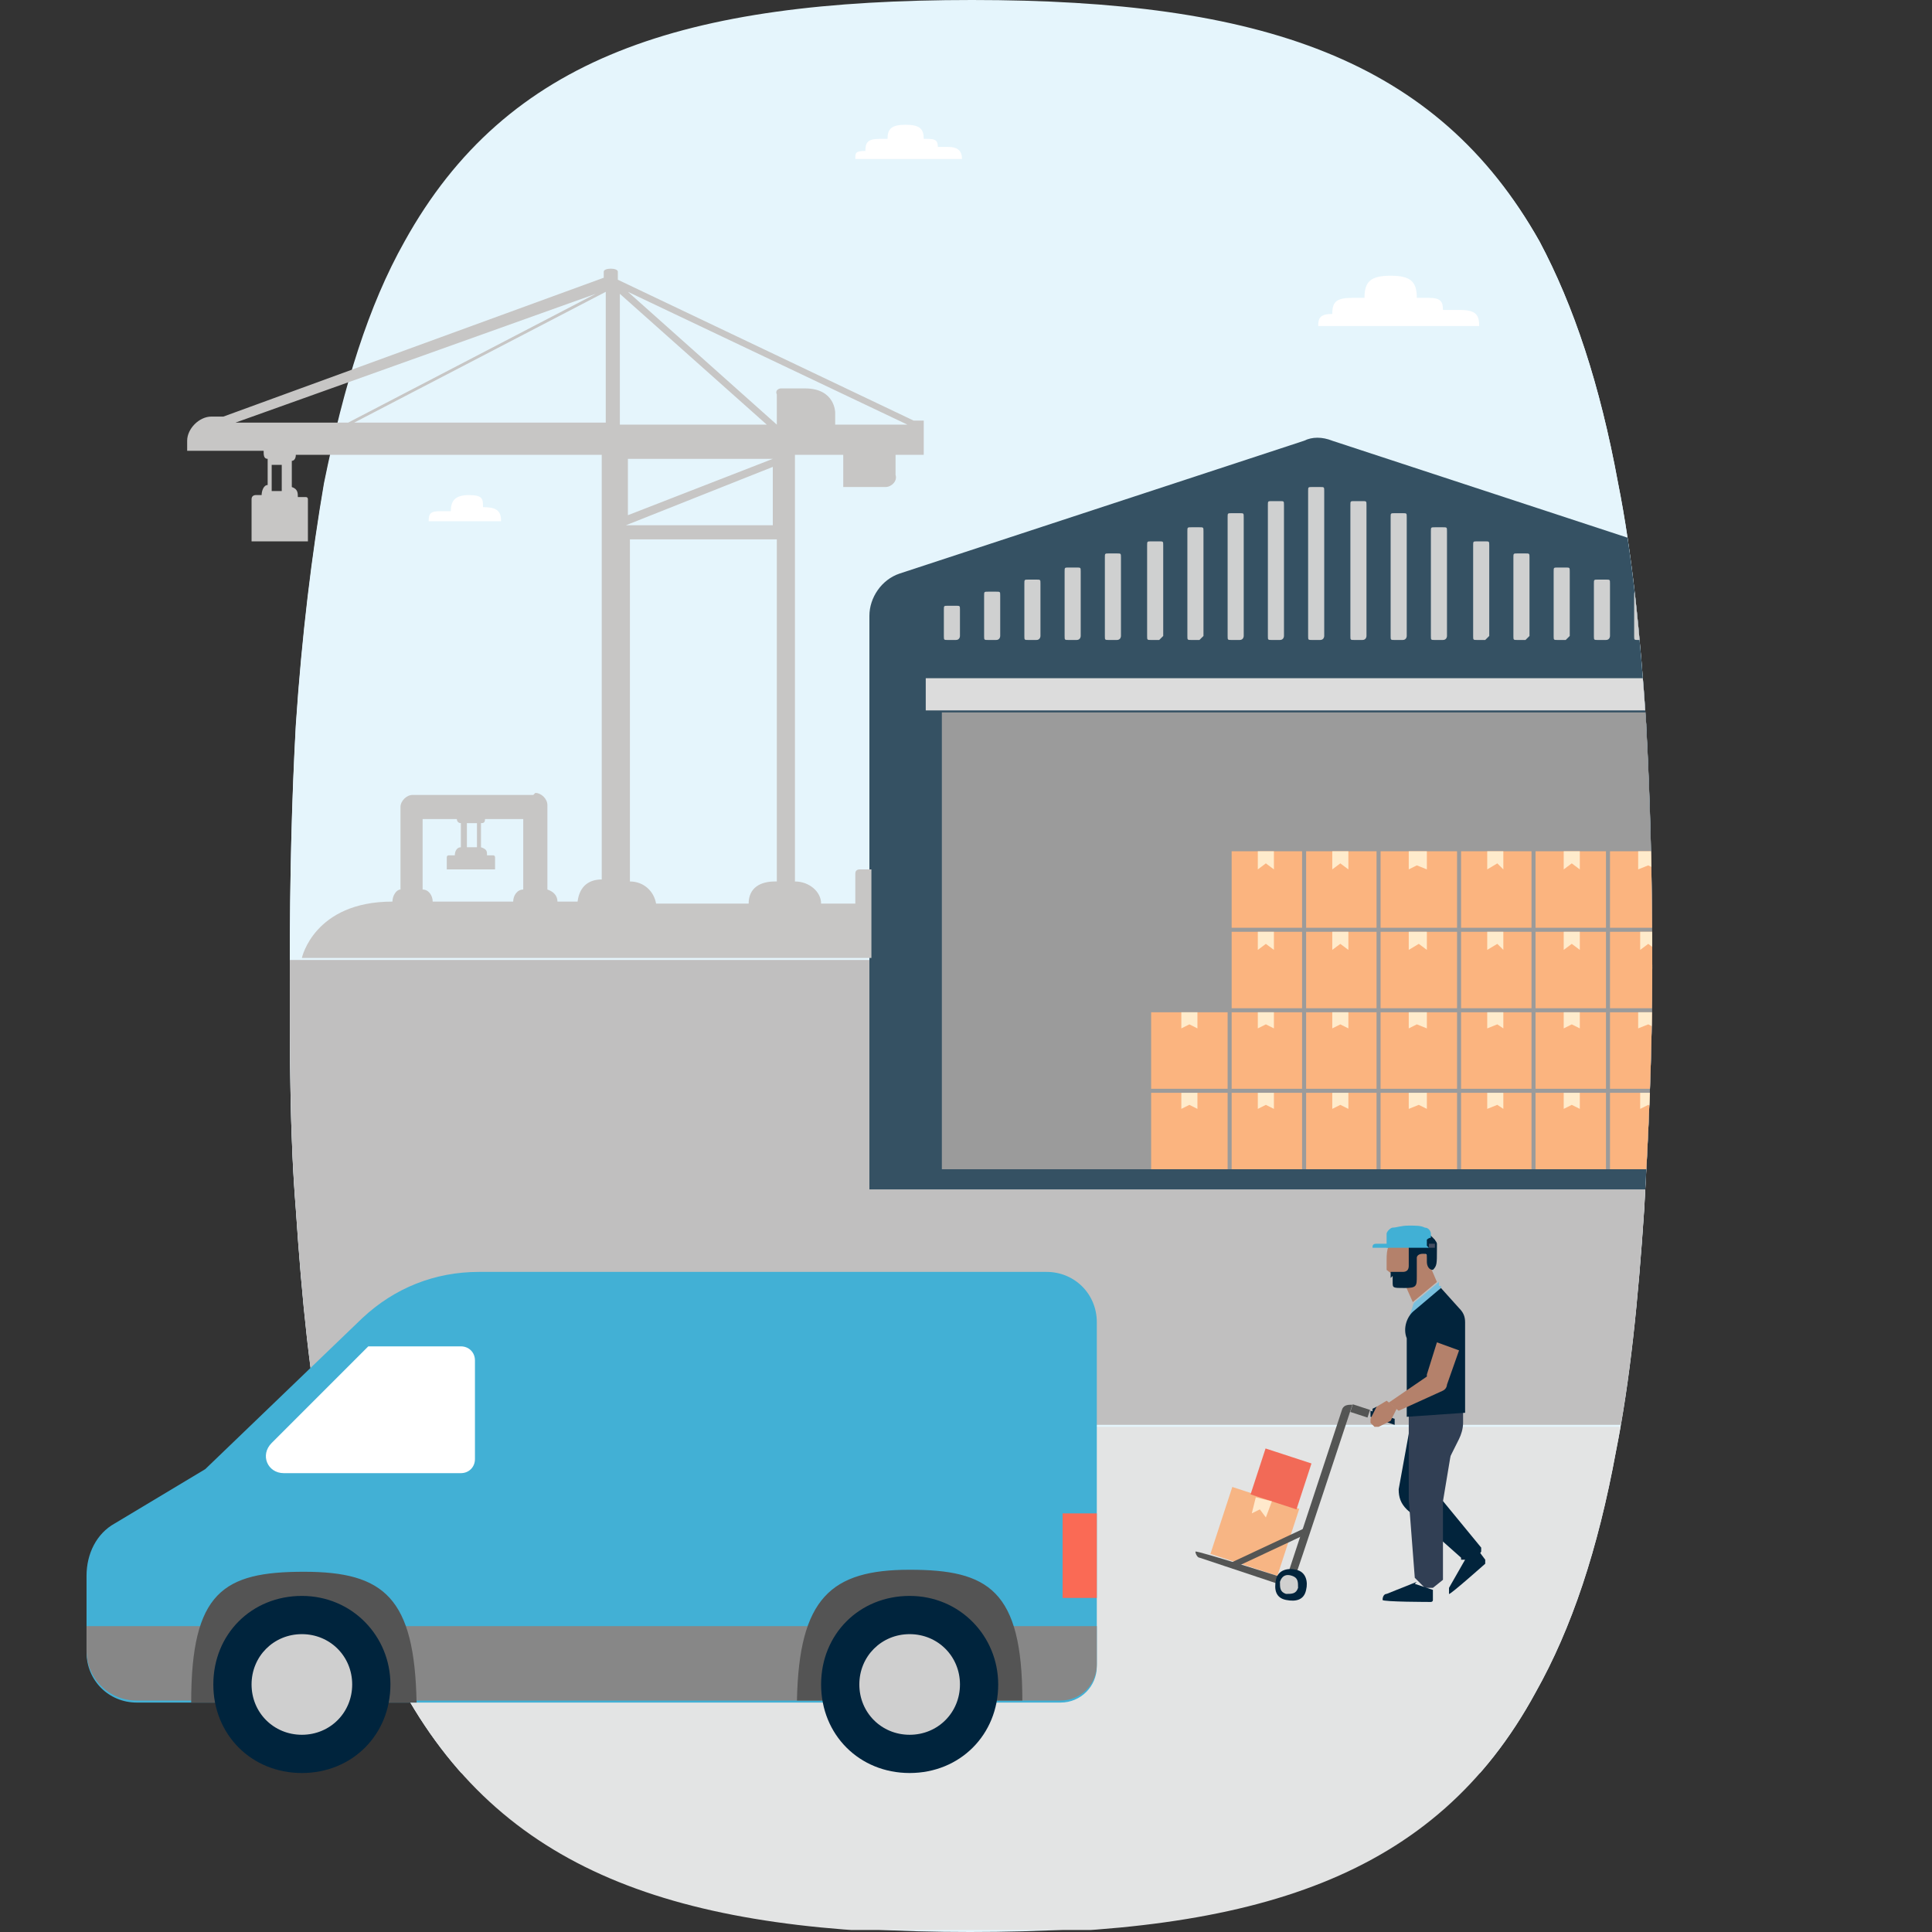 <?xml version="1.0" encoding="UTF-8"?>
<svg id="Layer_1" data-name="Layer 1" xmlns="http://www.w3.org/2000/svg" xmlns:xlink="http://www.w3.org/1999/xlink" version="1.1" viewBox="0 0 96 96">
  <rect x="0" y="0" width="96" height="96" fill="#333333" stroke="none"/>
  <defs>
    <style>
      .cls-1 {
        fill: #cfd0d0;
      }

      .cls-1, .cls-2, .cls-3, .cls-4, .cls-5, .cls-6, .cls-7, .cls-8, .cls-9, .cls-10, .cls-11, .cls-12, .cls-13, .cls-14, .cls-15, .cls-16, .cls-17, .cls-18, .cls-19, .cls-20, .cls-21, .cls-22, .cls-23, .cls-24, .cls-25, .cls-26, .cls-27, .cls-28, .cls-29 {
        stroke-width: 0px;
      }

      .cls-2 {
        fill: #545454;
      }

      .cls-3 {
        fill: #355163;
      }

      .cls-4 {
        fill: #cfcfcf;
      }

      .cls-5 {
        fill: #ffebcb;
      }

      .cls-30 {
        clip-path: url(#clippath);
      }

      .cls-6 {
        fill: none;
      }

      .cls-7 {
        fill: #02243c;
      }

      .cls-8 {
        fill: #dcdcdc;
      }

      .cls-9 {
        fill: #00243d;
      }

      .cls-10 {
        fill: #b4816b;
      }

      .cls-11 {
        fill: #e3e4e4;
      }

      .cls-12 {
        fill: #ffe9cc;
      }

      .cls-13 {
        fill: #42b0d5;
      }

      .cls-14 {
        fill: #f26a57;
      }

      .cls-15 {
        fill: #545554;
      }

      .cls-31 {
        clip-path: url(#clippath-1);
      }

      .cls-16 {
        fill: #41b0d5;
      }

      .cls-17 {
        fill: #fbb47f;
      }

      .cls-18 {
        fill: #f7b584;
      }

      .cls-19 {
        fill: #878787;
      }

      .cls-20 {
        fill: #79bfdd;
      }

      .cls-21 {
        fill: #313f54;
      }

      .cls-22 {
        fill: #9b9b9b;
      }

      .cls-23 {
        fill: #e5f5fc;
      }

      .cls-24 {
        fill: #c7c6c5;
      }

      .cls-25 {
        fill: #c0bfbf;
      }

      .cls-26 {
        fill: #fa6a55;
      }

      .cls-27 {
        fill: #d0d0cf;
      }

      .cls-28 {
        fill: #fff;
      }

      .cls-29 {
        fill: #444e62;
      }
    </style>
    <clipPath id="clippath">
      <path class="cls-6" d="M81.8,36c-.3-4.5-.7-8.5-1.4-12-.9-4.9-2.2-8.8-3.9-12C71.4,3,62.6.1,48.3.1s-23.1,2.8-28.2,12c-1.8,3.2-3,7.1-4,12-.6,3.5-1.1,7.5-1.4,12-.2,3.6-.3,7.6-.3,12s0,8.3.3,12c.3,4.5.7,8.5,1.4,12,.9,4.8,2.2,8.8,4,12,5.1,9.1,13.9,12,28.1,12s23.1-2.8,28.1-12c1.8-3.2,3.1-7.1,4-12,.7-3.5,1.1-7.5,1.4-12,.2-3.6.4-7.6.4-12s-.1-8.3-.3-12h0Z"/>
    </clipPath>
    <clipPath id="clippath-1">
      <path class="cls-6" d="M52,63.1h-28.2c-2.2,0-4.2.8-5.8,2.3l-7.8,7.5-4.5,2.7c-.9.5-1.4,1.5-1.4,2.6v3.8c0,1.4,1.1,2.5,2.5,2.5h45.9c1,0,1.8-.8,1.8-1.8v-17.1c0-1.4-1.1-2.5-2.5-2.5Z"/>
    </clipPath>
  </defs>
  <g>
    <path class="cls-23" d="M81.8,36c-.3-4.5-.7-8.5-1.4-12-.9-4.9-2.2-8.8-3.9-12C71.4,2.9,62.6,0,48.3,0s-23.1,2.8-28.2,12c-1.8,3.2-3,7.1-4,12-.6,3.5-1.1,7.5-1.4,12-.2,3.6-.3,7.6-.3,12s0,8.3.3,12c.3,4.5.7,8.5,1.4,12,.9,4.8,2.2,8.8,4,12,5.1,9.1,13.9,12,28.1,12s23.1-2.8,28.1-12c1.8-3.2,3.1-7.1,4-12,.7-3.5,1.1-7.5,1.4-12,.2-3.6.4-7.6.4-12s-.1-8.3-.3-12"/>
    <g>
      <g class="cls-30">
        <g>
          <rect id="SVGID" class="cls-23" x="-12" y="-2.1" width="116.7" height="90.2"/>
          <rect id="SVGID-2" class="cls-11" x="-12" y="70.9" width="116.7" height="25"/>
          <rect id="SVGID-3" class="cls-25" x="-8.2" y="47.7" width="116.7" height="23.1"/>
          <g>
            <path class="cls-3" d="M43.2,59.1v-28.5c0-.9.6-1.8,1.5-2.1l20.1-6.6c.4-.2.9-.2,1.4,0l20.1,6.6c.9.3,1.5,1.2,1.5,2.1v28.5h-44.5s0,0,0,0Z"/>
            <rect class="cls-22" x="46.8" y="35.4" width="37.3" height="22.7"/>
            <rect class="cls-8" x="46" y="33.7" width="38.9" height="1.6"/>
            <path class="cls-1" d="M47.5,31.8h0c.2,0,.2-.2.2-.2v-1.3h0c0-.2,0-.2-.2-.2h-.4c-.2,0-.2,0-.2.2v1.3c0,.2,0,.2.2.2h.4"/>
            <path class="cls-1" d="M49.5,31.8h0c.2,0,.2-.2.2-.2v-2h0c0-.2,0-.2-.2-.2h-.4c-.2,0-.2,0-.2.2v2h0c0,.2,0,.2.2.2h.4"/>
            <path class="cls-1" d="M51.5,31.8h0c.2,0,.2-.2.2-.2v-2.6h0c0-.2,0-.2-.2-.2h-.4c-.2,0-.2,0-.2.2v2.6h0c0,.2,0,.2.2.2h.4"/>
            <path class="cls-1" d="M53.5,31.8h0c.2,0,.2-.2.2-.2v-3.2h0c0-.2,0-.2-.2-.2h-.4c-.2,0-.2,0-.2.2v3.2h0c0,.2,0,.2.2.2h.4"/>
            <path class="cls-1" d="M55.5,31.8h0c.2,0,.2-.2.2-.2v-3.9h0c0-.2,0-.2-.2-.2h-.4c-.2,0-.2,0-.2.2v3.9h0c0,.2,0,.2.2.2h.4"/>
            <path class="cls-1" d="M57.6,31.8h0c0,0,.2-.2.2-.2v-4.5h0c0-.2,0-.2-.2-.2h-.4c-.2,0-.2,0-.2.2v4.5h0c0,.2,0,.2.2.2h.4"/>
            <path class="cls-1" d="M59.6,31.8h0c0,0,.2-.2.2-.2v-5.2h0c0-.2,0-.2-.2-.2h-.4c-.2,0-.2,0-.2.2v5.2h0c0,.2,0,.2.2.2h.4"/>
            <path class="cls-1" d="M61.6,31.8h0c.2,0,.2-.2.2-.2v-5.9h0c0-.2,0-.2-.2-.2h-.4c-.2,0-.2,0-.2.2v5.9h0c0,.2,0,.2.2.2h.4"/>
            <path class="cls-1" d="M63.6,31.8h0c.2,0,.2-.2.2-.2v-6.5h0c0-.2,0-.2-.2-.2h-.4c-.2,0-.2,0-.2.2v6.5h0c0,.2,0,.2.2.2h.4"/>
            <path class="cls-1" d="M65.6,31.8h0c.2,0,.2-.2.2-.2v-7.2h0c0-.2,0-.2-.2-.2h-.4c-.2,0-.2,0-.2.2v7.2h0c0,.2,0,.2.2.2h.4"/>
            <path class="cls-1" d="M67.7,31.8h0c.2,0,.2-.2.2-.2v-6.5h0c0-.2,0-.2-.2-.2h-.4c-.2,0-.2,0-.2.2v6.5h0c0,.2,0,.2.2.2h.4"/>
            <path class="cls-1" d="M69.7,31.8h0c.2,0,.2-.2.2-.2v-5.9h0c0-.2,0-.2-.2-.2h-.4c-.2,0-.2,0-.2.2v5.9h0c0,.2,0,.2.2.2h.4"/>
            <path class="cls-1" d="M71.7,31.8h0c.2,0,.2-.2.2-.2v-5.2h0c0-.2,0-.2-.2-.2h-.4c-.2,0-.2,0-.2.2v5.2h0c0,.2,0,.2.2.2h.4"/>
            <path class="cls-1" d="M73.8,31.8h0c0,0,.2-.2.2-.2v-4.5h0c0-.2,0-.2-.2-.2h-.4c-.2,0-.2,0-.2.2v4.5h0c0,.2,0,.2.2.2h.4"/>
            <path class="cls-1" d="M75.8,31.8h0c0,0,.2-.2.2-.2v-3.9h0c0-.2,0-.2-.2-.2h-.4c-.2,0-.2,0-.2.2v3.9h0c0,.2,0,.2.2.2h.4"/>
            <path class="cls-1" d="M77.8,31.8h0c0,0,.2-.2.2-.2v-3.2c0-.2,0-.2-.2-.2h-.4c-.2,0-.2,0-.2.2v3.2h0c0,.2,0,.2.2.2h.4"/>
            <path class="cls-1" d="M79.8,31.8h0c.2,0,.2-.2.2-.2v-2.6h0c0-.2,0-.2-.2-.2h-.4c-.2,0-.2,0-.2.2v2.6h0c0,.2,0,.2.2.2h.4"/>
            <path class="cls-1" d="M81.8,31.8h0c.2,0,.2-.2.2-.2v-2h0c0-.2,0-.2-.2-.2h-.4c-.2,0-.2,0-.2.2v2h0c0,.2,0,.2.2.2h.4"/>
            <path class="cls-1" d="M83.9,31.8h0c.2,0,.2-.2.2-.2v-1.3h0c0-.2,0-.2-.2-.2h-.4c-.2,0-.2,0-.2.2v1.3h0c0,.2,0,.2.2.2h.4"/>
            <g>
              <g>
                <g>
                  <g>
                    <rect class="cls-17" x="72.6" y="54.3" width="3.5" height="3.8"/>
                    <polygon class="cls-5" points="74.7 54.3 73.9 54.3 73.9 55.1 74.4 54.9 74.7 55.1 74.7 54.3"/>
                  </g>
                  <g>
                    <rect class="cls-17" x="76.3" y="54.3" width="3.5" height="3.8"/>
                    <polygon class="cls-5" points="78.5 54.3 77.7 54.3 77.7 55.1 78.1 54.9 78.5 55.1 78.5 54.3"/>
                  </g>
                </g>
                <g>
                  <g>
                    <rect class="cls-17" x="72.6" y="50.3" width="3.5" height="3.8"/>
                    <polygon class="cls-5" points="74.7 50.3 73.9 50.3 73.9 51.1 74.4 50.9 74.7 51.1 74.7 50.3"/>
                  </g>
                  <g>
                    <rect class="cls-17" x="76.3" y="50.3" width="3.5" height="3.8"/>
                    <polygon class="cls-5" points="78.5 50.3 77.7 50.3 77.7 51.1 78.1 50.9 78.5 51.1 78.5 50.3"/>
                  </g>
                </g>
                <g>
                  <rect class="cls-17" x="80" y="54.3" width="3.8" height="3.8"/>
                  <polygon class="cls-5" points="82.3 54.3 81.5 54.3 81.5 55.1 81.9 54.9 82.3 55.1 82.3 54.3"/>
                </g>
                <g>
                  <rect class="cls-17" x="80" y="50.3" width="3.8" height="3.8"/>
                  <polygon class="cls-5" points="82.3 50.3 81.4 50.3 81.4 51.1 81.9 50.9 82.3 51.1 82.3 50.3"/>
                </g>
              </g>
              <g>
                <g>
                  <g>
                    <rect class="cls-17" x="72.6" y="46.3" width="3.5" height="3.8"/>
                    <polygon class="cls-5" points="74.7 46.3 73.9 46.3 73.9 47.2 74.4 46.9 74.7 47.2 74.7 46.3"/>
                  </g>
                  <g>
                    <rect class="cls-17" x="76.3" y="46.3" width="3.5" height="3.8"/>
                    <polygon class="cls-5" points="78.5 46.3 77.7 46.3 77.7 47.2 78.1 46.9 78.5 47.2 78.5 46.3"/>
                  </g>
                </g>
                <g>
                  <g>
                    <rect class="cls-17" x="72.6" y="42.3" width="3.5" height="3.8"/>
                    <polygon class="cls-5" points="74.7 42.3 73.9 42.3 73.9 43.2 74.4 42.9 74.7 43.2 74.7 42.3"/>
                  </g>
                  <g>
                    <rect class="cls-17" x="76.3" y="42.3" width="3.5" height="3.8"/>
                    <polygon class="cls-5" points="78.5 42.3 77.7 42.3 77.7 43.2 78.1 42.9 78.5 43.2 78.5 42.3"/>
                  </g>
                </g>
                <g>
                  <rect class="cls-17" x="80" y="46.3" width="3.8" height="3.8"/>
                  <polygon class="cls-5" points="82.3 46.3 81.5 46.3 81.5 47.2 81.9 46.9 82.3 47.2 82.3 46.3"/>
                </g>
                <g>
                  <rect class="cls-17" x="80" y="42.3" width="3.8" height="3.8"/>
                  <polygon class="cls-5" points="82.3 42.3 81.4 42.3 81.4 43.2 81.9 43 82.3 43.2 82.3 42.3"/>
                </g>
              </g>
            </g>
            <g>
              <g>
                <g>
                  <g>
                    <rect class="cls-17" x="61.2" y="54.3" width="3.5" height="3.8"/>
                    <polygon class="cls-5" points="63.3 54.3 62.5 54.3 62.5 55.1 62.9 54.9 63.3 55.1 63.3 54.3"/>
                  </g>
                  <g>
                    <rect class="cls-17" x="64.9" y="54.3" width="3.5" height="3.8"/>
                    <polygon class="cls-5" points="67 54.3 66.2 54.3 66.2 55.1 66.6 54.9 67 55.1 67 54.3"/>
                  </g>
                </g>
                <g>
                  <g>
                    <rect class="cls-17" x="61.2" y="50.3" width="3.5" height="3.8"/>
                    <polygon class="cls-5" points="63.3 50.3 62.5 50.3 62.5 51.1 62.9 50.9 63.3 51.1 63.3 50.3"/>
                  </g>
                  <g>
                    <rect class="cls-17" x="64.9" y="50.3" width="3.5" height="3.8"/>
                    <polygon class="cls-5" points="67 50.3 66.2 50.3 66.2 51.1 66.6 50.9 67 51.1 67 50.3"/>
                  </g>
                </g>
                <g>
                  <rect class="cls-17" x="68.6" y="54.3" width="3.8" height="3.8"/>
                  <polygon class="cls-5" points="70.9 54.3 70 54.3 70 55.1 70.5 54.9 70.9 55.1 70.9 54.3"/>
                </g>
                <g>
                  <rect class="cls-17" x="68.6" y="50.3" width="3.8" height="3.8"/>
                  <polygon class="cls-5" points="70.9 50.3 70 50.3 70 51.1 70.4 50.9 70.9 51.1 70.9 50.3"/>
                </g>
              </g>
              <g>
                <g>
                  <g>
                    <rect class="cls-17" x="61.2" y="46.3" width="3.5" height="3.8"/>
                    <polygon class="cls-5" points="63.3 46.3 62.5 46.3 62.5 47.2 62.9 46.9 63.3 47.2 63.3 46.3"/>
                  </g>
                  <g>
                    <rect class="cls-17" x="64.9" y="46.3" width="3.5" height="3.8"/>
                    <polygon class="cls-5" points="67 46.3 66.2 46.3 66.2 47.2 66.6 46.9 67 47.2 67 46.3"/>
                  </g>
                </g>
                <g>
                  <g>
                    <rect class="cls-17" x="61.2" y="42.3" width="3.5" height="3.8"/>
                    <polygon class="cls-5" points="63.3 42.3 62.5 42.3 62.5 43.2 62.9 42.9 63.3 43.2 63.3 42.3"/>
                  </g>
                  <g>
                    <rect class="cls-17" x="64.9" y="42.3" width="3.5" height="3.8"/>
                    <polygon class="cls-5" points="67 42.3 66.2 42.3 66.2 43.2 66.6 42.9 67 43.2 67 42.3"/>
                  </g>
                </g>
                <g>
                  <rect class="cls-17" x="68.6" y="46.3" width="3.8" height="3.8"/>
                  <polygon class="cls-5" points="70.9 46.3 70 46.3 70 47.2 70.5 46.9 70.9 47.2 70.9 46.3"/>
                </g>
                <g>
                  <rect class="cls-17" x="68.6" y="42.3" width="3.8" height="3.8"/>
                  <polygon class="cls-5" points="70.9 42.3 70 42.3 70 43.2 70.4 43 70.9 43.2 70.9 42.3"/>
                </g>
              </g>
            </g>
            <g>
              <g>
                <rect class="cls-17" x="57.2" y="54.3" width="3.8" height="3.8"/>
                <polygon class="cls-5" points="59.5 54.3 58.7 54.3 58.7 55.1 59.1 54.9 59.5 55.1 59.5 54.3"/>
              </g>
              <g>
                <rect class="cls-17" x="57.2" y="50.3" width="3.8" height="3.8"/>
                <polygon class="cls-5" points="59.5 50.3 58.7 50.3 58.7 51.1 59.1 50.9 59.5 51.1 59.5 50.3"/>
              </g>
            </g>
          </g>
          <g>
            <path class="cls-7" d="M72.6,70.6l-.4,1-.9,2.5,2.3,2.8s0,0,0,0v.2l-.3.4h-.7c0,0,0-.1,0-.1l-2.7-2.4c-.3-.3-.4-.6-.4-1l.6-3.3h2.5q0,0,0,0Z"/>
            <path class="cls-21" d="M70,70.1v4.4c0,0,.3,3.9.3,3.9,0,0,0,0,0,0l.5.5h.4s.5-.4.5-.4c0,0,0,0,0,0v-3.9s.5-3,.5-3l.4-1.6h-2.6c0,0,0,0,0,0Z"/>
            <path class="cls-21" d="M70.1,72.5h1.9l.5-1c.1-.2.2-.5.2-.8v-1.1"/>
            <path class="cls-7" d="M70.4,78.6l-1.5.6c-.1,0-.2.1-.2.3h0c0,.1,2.4.1,2.4.1,0,0,.1,0,.1-.1v-.5l-.9-.3h0Z"/>
            <path class="cls-7" d="M72.8,77.5l-.8,1.4c0,.1,0,.2,0,.3h0c0,.1,1.8-1.5,1.8-1.5,0,0,0-.1,0-.2l-.3-.4-.9.3h0Z"/>
            <path class="cls-7" d="M69.3,70.8v-.3c.1,0,.1,0,0,0l-1.2-.4s0,0,0,0v.3c-.1,0-.1,0,0,0l1.2.4s0,0,0,0Z"/>
            <rect class="cls-18" x="60.6" y="74.4" width="3.5" height="3.5" transform="translate(-29.4 111.7) rotate(-71.9)"/>
            <rect class="cls-14" x="62.5" y="72.3" width="2.4" height="2.4" transform="translate(-26 111.2) rotate(-71.9)"/>
            <polygon class="cls-12" points="63.2 74.6 62.4 74.4 62.2 75.2 62.6 75 62.9 75.4 63.2 74.6"/>
            <rect class="cls-15" x="67.4" y="69.6" width=".4" height=".9" transform="translate(-20 112.6) rotate(-71.9)"/>
            <rect class="cls-15" x="61" y="76.8" width="4" height=".3" transform="translate(-26.7 34) rotate(-25.1)"/>
            <path class="cls-15" d="M64.4,78.6h0c0,.3-.2.3-.3.3l-4.5-1.5c-.1,0-.2-.2-.2-.3h0c0-.1,5,1.5,5,1.5h0Z"/>
            <path class="cls-15" d="M67.2,69.8h0c-.2,0-.4,0-.5.2l-2.8,8.5h.4c0,.1,2.9-8.7,2.9-8.7h0Z"/>
            <g>
              <path class="cls-7" d="M64.9,79c.1-.4,0-.9-.5-1-.4-.1-.9,0-1,.5s0,.9.5,1,.9,0,1-.5h0Z"/>
              <path class="cls-27" d="M64.5,78.9c0-.3,0-.5-.3-.6s-.5,0-.6.3c0,.3,0,.5.3.6.3,0,.5,0,.6-.3h0Z"/>
            </g>
            <path class="cls-7" d="M68.2,70s0,0,0,0v.3c-.1,0,0,0,0,0h.3c0,0,.2-.4.2-.4h-.3Z"/>
            <path class="cls-29" d="M70.8,61.4s-.1.2-.1.3,0,.2,0,.2h.6c0,0,0-.3,0-.3,0,0-.4-.2-.5-.1Z"/>
            <path class="cls-10" d="M69.3,61.6c-.3.2-.4.4-.4,1v.5c-.1,0,0,0,0,0h0c0,0,.9.7.9.7l.4.9,1.2-1-.3-.7v-.5c-.1,0-.6-.5-.6-.5l-.9-.4s0-.1-.3,0"/>
            <path class="cls-7" d="M69.1,63.5c0,0,0-.3,0-.3h.6c.2,0,.3-.1.3-.3v-.9c0-.1,0-.2,0-.2,0,0-.1,0-.2,0h-.5c0-.3.3-.5,1-.5s.7,0,.9.2c0,0,.2.2.2.3,0,0,0,.2,0,.3h0c0,.7,0,.8-.2,1-.2,0-.3-.2-.3-.4v-.2c0-.2,0-.2-.2-.2s-.3.1-.3.2c0,.1,0,.8,0,.9,0,.5,0,.6-.6.6s-.6,0-.6-.3c0-.2,0-.2,0-.3h0Z"/>
            <path class="cls-7" d="M69.2,62.6s0,0,0,0h0c0,0,0-.1,0-.1h0s0,0,0,0h0c0,0,0,.1,0,.1h0"/>
            <path class="cls-20" d="M71.6,64l-1.6,1.5.2-.6c0,0,0-.1.1-.2l1.2-1v.2h.1Z"/>
            <path class="cls-7" d="M70.3,65.1l1.3-1.1.9,1c.2.2.3.4.3.7v.8s0,0,0,0v1.4s0,.5,0,.5v1.1s0,.7,0,.7l-2.9.2v-3.9c-.2-.5,0-1.1.4-1.4h0Z"/>
            <path class="cls-10" d="M69.4,70l-.3.6-.6.3s-.1,0-.2,0l-.2-.2s0-.1,0-.2l.3-.6.5-.3"/>
            <path class="cls-10" d="M70.9,68.3l.5-1.6,1.1.4-.6,1.7c0,0,0,.2-.2.3l-2.2,1-.5-.4,1.9-1.3h0Z"/>
            <path class="cls-16" d="M71,62h-2.1c0-.2,0-.5,0-.7,0-.1.2-.3.3-.3.2,0,.4-.1.8-.1s.6,0,.8.1c.2,0,.3.2.3.3,0,0,0,.1,0,.2h0c0,0-.1,0-.2.1,0,0,0,0,0,0v.3h0Z"/>
            <path class="cls-16" d="M68.4,61.8h.6v.2s-.8,0-.8,0c0-.1,0-.2.2-.2Z"/>
            <polygon class="cls-29" points="71.3 61.8 71 61.8 71 62 71.3 62 71.3 61.8"/>
          </g>
        </g>
      </g>
      <g>
        <path class="cls-13" d="M54.5,65.7c0-1.4-1.1-2.5-2.5-2.5h-28.2c-2.2,0-4.2.8-5.8,2.3l-7.8,7.5-4.5,2.7c-.9.5-1.4,1.5-1.4,2.6v3.8c0,1.4,1.1,2.5,2.5,2.5h45.9c1,0,1.8-.8,1.8-1.8v-17.1s0,0,0,0Z"/>
        <g class="cls-31">
          <path class="cls-19" d="M-.6,80.8h60.1v4.1H-.6v-4.1Z"/>
        </g>
        <path class="cls-2" d="M9.5,84.6c0-5.5,1.6-6.5,5.6-6.5s5.5,1.3,5.6,6.5M39.6,84.5c.1-5.1,1.7-6.5,5.6-6.5s5.6,1,5.6,6.5"/>
        <path class="cls-9" d="M19.4,83.7c0-2.4-1.9-4.4-4.4-4.4s-4.4,1.9-4.4,4.4,1.9,4.4,4.4,4.4,4.4-1.9,4.4-4.4"/>
        <path class="cls-4" d="M17.5,83.7c0-1.4-1.1-2.5-2.5-2.5s-2.5,1.1-2.5,2.5,1.1,2.5,2.5,2.5,2.5-1.1,2.5-2.5"/>
        <path class="cls-9" d="M49.6,83.7c0-2.4-1.9-4.4-4.4-4.4s-4.4,1.9-4.4,4.4,1.9,4.4,4.4,4.4,4.4-1.9,4.4-4.4"/>
        <path class="cls-4" d="M47.7,83.7c0-1.4-1.1-2.5-2.5-2.5s-2.5,1.1-2.5,2.5,1.1,2.5,2.5,2.5,2.5-1.1,2.5-2.5"/>
        <path class="cls-28" d="M18.3,66.9l-4.8,4.8c-.6.6-.2,1.5.6,1.5h8.8c.4,0,.7-.3.7-.7v-4.9h0c0-.4-.3-.7-.7-.7h-4.5s0,0,0,0Z"/>
        <path class="cls-26" d="M52.8,75.2h1.7v4.2h-1.7v-4.2Z"/>
      </g>
    </g>
  </g>
  <path class="cls-28" d="M24.3,25.9h-3c0-.4.1-.5.6-.5h.5c0-.5.2-.8.9-.8s.7.2.7.6c.7,0,.9.2.9.7h-1.1"/>
  <path class="cls-28" d="M46.1,6.9c.4,0,.5.1.5.4h.5c.5,0,.7.2.7.6h-5.3c0-.3,0-.4.5-.4,0-.4.1-.6.7-.6h.4c0-.5.2-.7.9-.7s.9.2.9.7h.3Z"/>
  <path class="cls-28" d="M71,14.8c.6,0,.7.2.7.6h.8c.8,0,1,.2,1,.8h-8c0-.4.1-.6.7-.6,0-.6.2-.8,1-.8h.6c0-.8.3-1.1,1.3-1.1s1.3.3,1.3,1.1h.4,0,0Z"/>
  <path class="cls-24" d="M26.5,39.5h-6c-.3,0-.6.3-.6.6v4.1c-.2,0-.4.3-.4.6h0s0,0,0,0c-3.9,0-4.5,2.8-4.5,2.8h28.3v-4.4h-.6c0,0-.2,0-.2.2v1.5h-1.7c0-.6-.6-1.1-1.3-1.1v-21.2h2.4v1.6h2.1c.3,0,.6-.3.5-.6v-1h1.4v-1.7h-.5l-14.7-7v-.4c0-.2-.7-.2-.7,0v.3l-18.9,6.9h-.6c-.6,0-1.2.6-1.2,1.2v.5h3.8c0,.2,0,.4.2.4v1.3c-.2,0-.3.3-.3.5h-.3c0,0-.2,0-.2.2v2.1h2.8v-2.1c0,0,0-.1-.1-.1h-.4c0-.2,0-.4-.3-.5v-1.3h0c.1,0,.2-.1.2-.3h15.2v21.1c-.6,0-1.1.3-1.2,1.1h-1c0-.3-.2-.5-.5-.6v-4.2c0-.3-.3-.6-.6-.6h0ZM23.2,40.9h.5v1.2h-.5v-1.2ZM26,44.2c-.3,0-.5.3-.5.6h0s-4,0-4,0h0c0-.3-.2-.6-.5-.6v-3.5h1.7c0,0,0,.2.2.2v1.2c-.2,0-.3.2-.3.4h-.3c0,0-.1,0-.1.1v.6h2.4v-.6c0,0,0-.1-.1-.1h-.3c0-.2,0-.3-.3-.4v-1.2c.1,0,.2,0,.2-.2h1.9v3.5h0,0ZM38.4,23.2v2.9h-7.3l7.3-2.9ZM31.2,25.6v-2.8h7.2l-7.2,2.8ZM38.5,43.8c-.7,0-1.3.3-1.3,1.1h-4.6c-.1-.6-.6-1.1-1.3-1.1h0v-17s7.3,0,7.3,0v17h0ZM45.2,21.1h-3.7v-.6s0-1.2-1.5-1.2h-1.2s0,0,0,0c-.1,0-.3.1-.2.3v1.5l-7.4-6.6,14.1,6.7h0ZM30.8,14.6l7.3,6.5h-7.3v-6.5ZM14,24.4h-.5v-1.3h.5v1.3ZM11.7,21l17.9-6.4-12.3,6.4h-5.6ZM17.6,21l12.5-6.5v6.5h-12.5Z"/>
</svg>